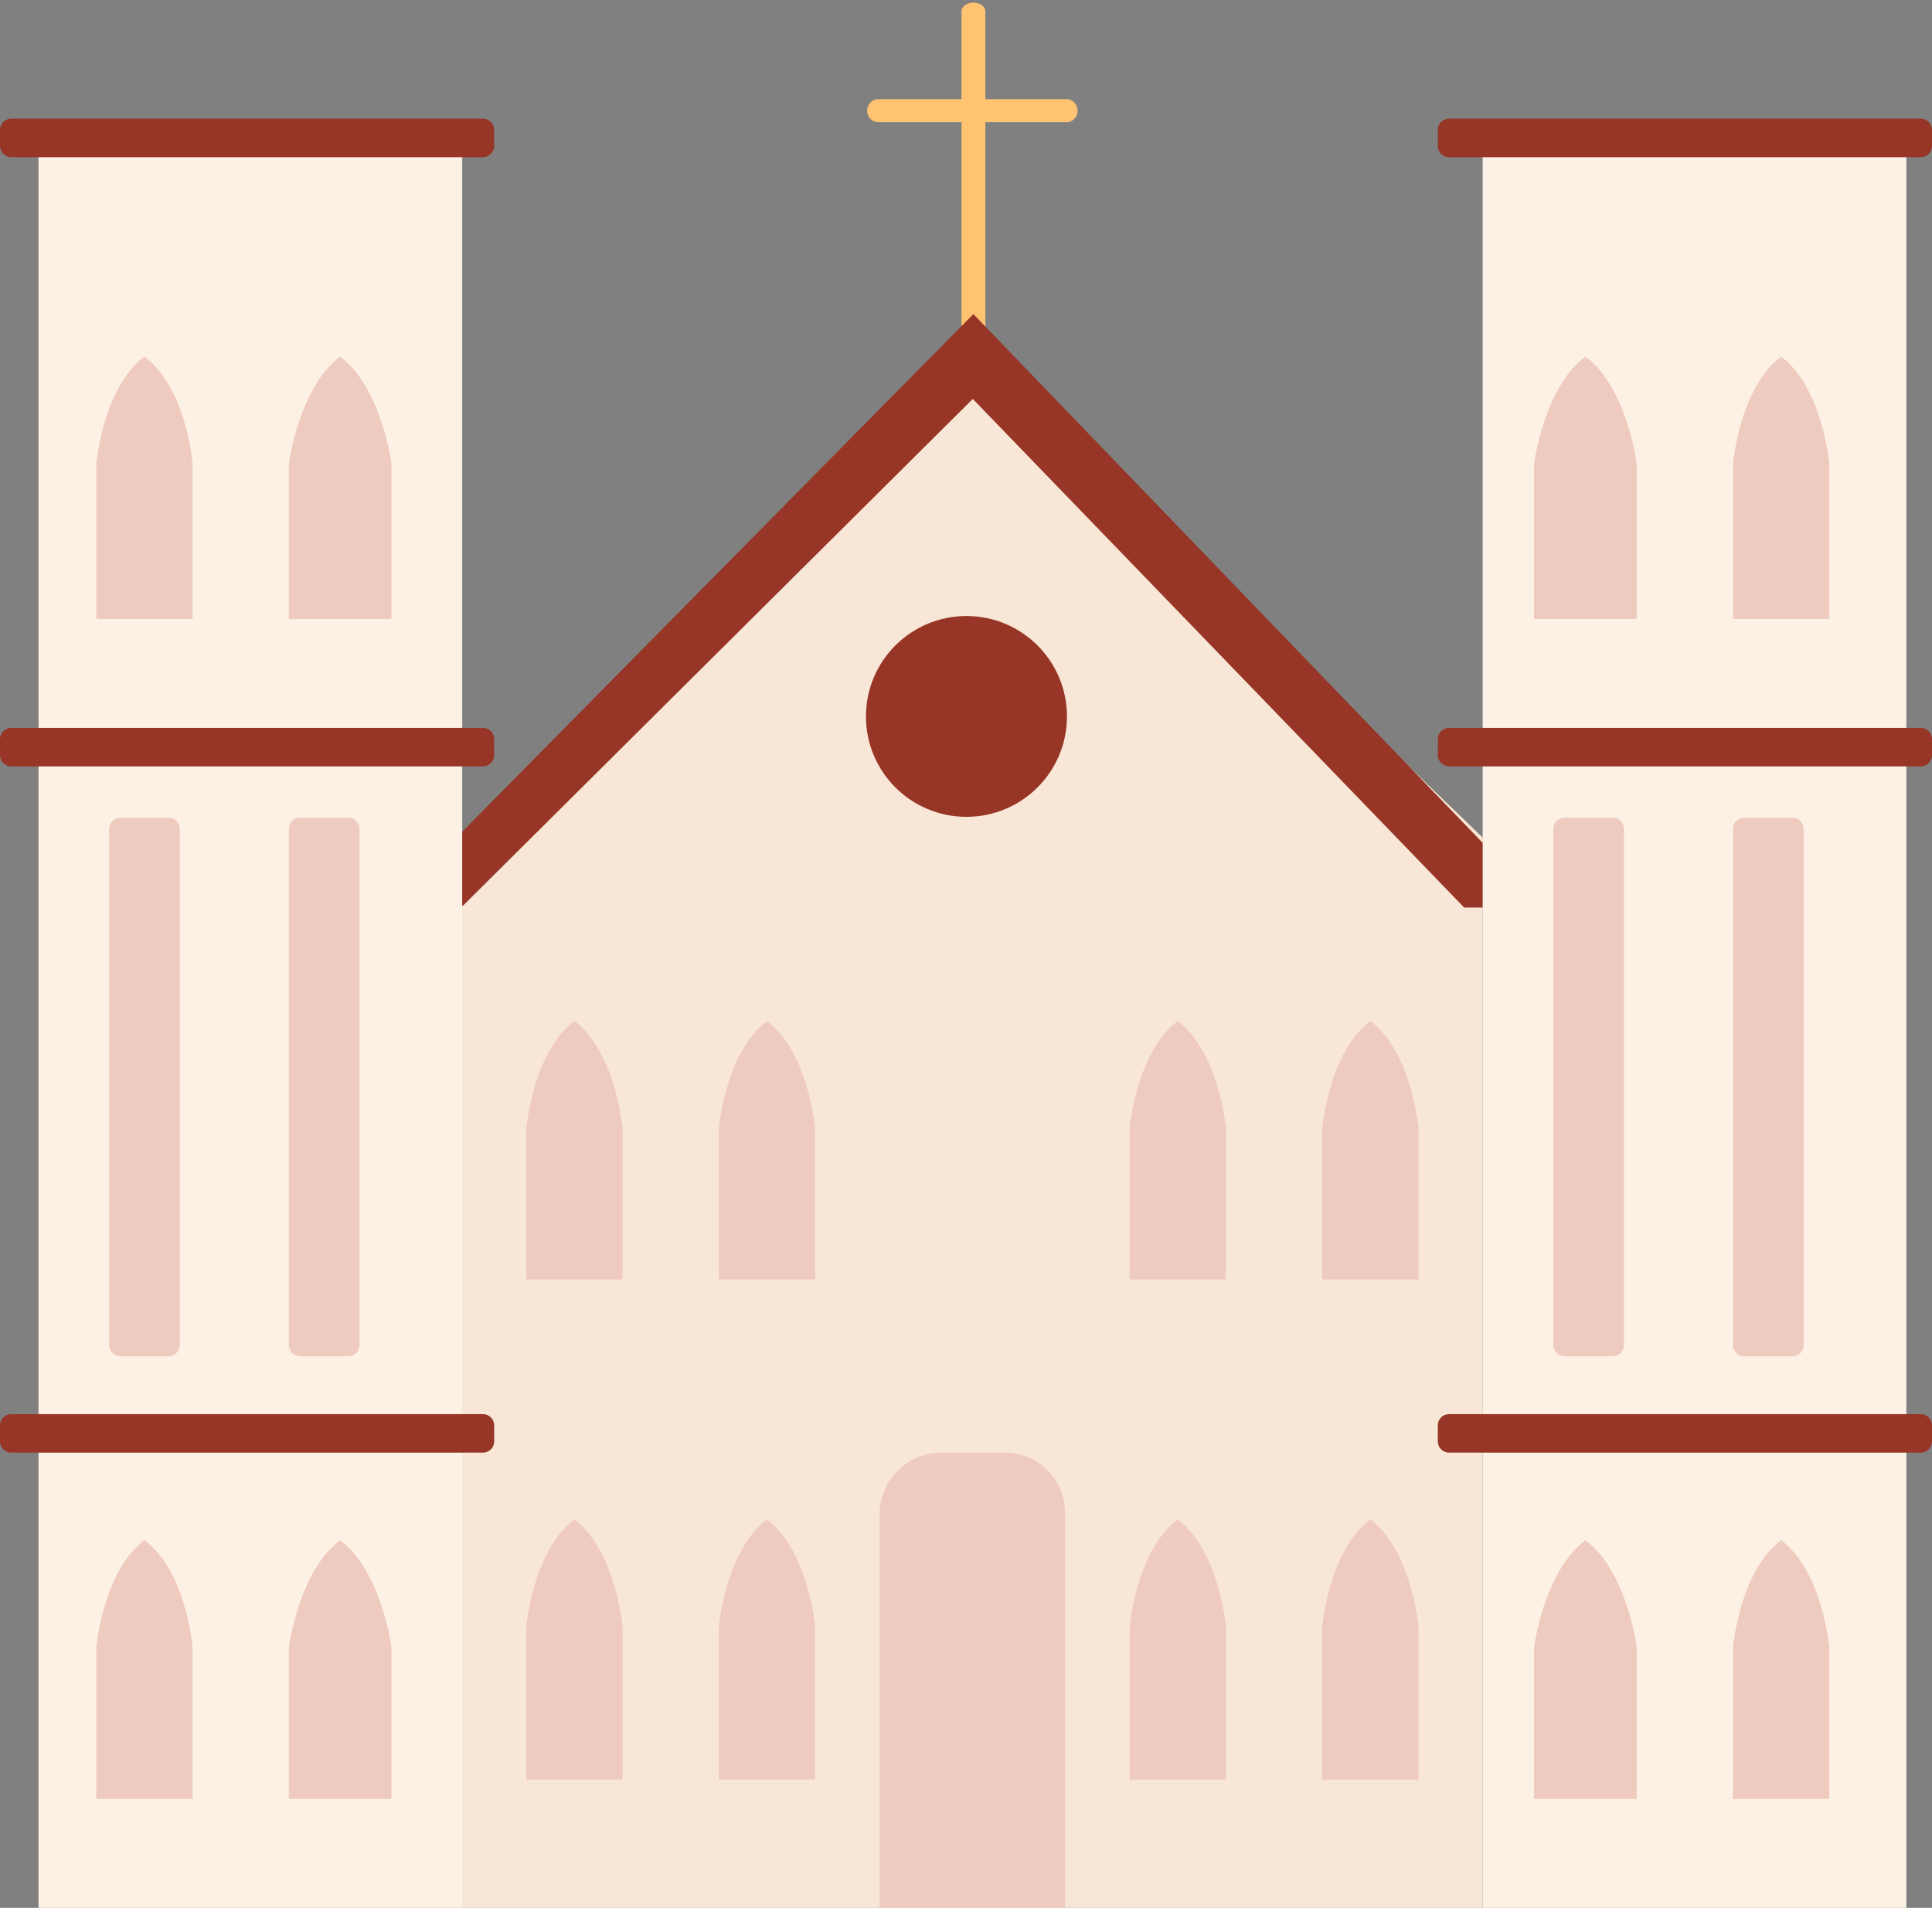 <?xml version="1.0" encoding="UTF-8"?> <svg xmlns="http://www.w3.org/2000/svg" width="401" height="396" viewBox="0 0 401 396" fill="none"><rect x="0" y="0" width="401" height="396" fill="#808080" stroke="none"/><g clip-path="url(#clip0)"><path d="M199.941 2.332V72.578C199.941 73.356 200.89 74.011 202.057 74.011C203.223 74.011 204.147 73.356 204.147 72.578V2.332C204.147 1.554 203.199 0.923 202.057 0.923C200.914 0.923 199.941 1.554 199.941 2.332Z" fill="#FFC371" stroke="#FFC371" stroke-width="0.75" stroke-miterlimit="10"></path><path d="M181.974 24.994H221.676C222.135 24.893 222.546 24.638 222.841 24.271C223.136 23.904 223.297 23.448 223.297 22.978C223.297 22.508 223.136 22.052 222.841 21.685C222.546 21.318 222.135 21.063 221.676 20.962H181.974C181.515 21.063 181.104 21.318 180.809 21.685C180.514 22.052 180.354 22.508 180.354 22.978C180.354 23.448 180.514 23.904 180.809 24.271C181.104 24.638 181.515 24.893 181.974 24.994Z" fill="#FFC371"></path><path d="M181.974 24.994H221.676C222.135 24.893 222.546 24.638 222.841 24.271C223.136 23.904 223.297 23.448 223.297 22.978C223.297 22.508 223.136 22.052 222.841 21.685C222.546 21.318 222.135 21.063 221.676 20.962H181.974C181.515 21.063 181.104 21.318 180.809 21.685C180.514 22.052 180.354 22.508 180.354 22.978C180.354 23.448 180.514 23.904 180.809 24.271C181.104 24.638 181.515 24.893 181.974 24.994" stroke="#FFC371" stroke-width="0.75" stroke-miterlimit="10"></path><path d="M200.403 70.393L95.91 177.439V396H307.739V173.844L200.403 70.393Z" fill="#F8E7D6"></path><path d="M96.103 187.98L201.909 82.805L303.897 188.369H320.672L202.03 65.194L80.519 188.248L96.103 187.98Z" fill="#973526"></path><path d="M208.911 301.512H195.248C191.877 301.55 188.656 302.911 186.282 305.302C183.907 307.692 182.569 310.92 182.557 314.288V396H221.067V314.288C221.145 310.985 219.91 307.785 217.631 305.39C215.353 302.995 212.217 301.601 208.911 301.512Z" fill="#EFCBBF"></path><path d="M119.225 211.93C110.594 218.391 109.232 234.204 109.232 234.204V265.562H129.217V234.204C129.217 234.204 127.855 218.391 119.225 211.93Z" fill="#EFCBBF"></path><path d="M159.193 211.93C150.563 218.391 149.201 234.204 149.201 234.204V265.562H169.185V234.204C169.185 234.204 167.824 218.391 159.193 211.93Z" fill="#EFCBBF"></path><path d="M244.455 211.93C235.824 218.391 234.463 234.204 234.463 234.204V265.562H254.447V234.204C254.447 234.204 253.086 218.391 244.455 211.93Z" fill="#EFCBBF"></path><path d="M284.426 211.93C275.795 218.391 274.434 234.204 274.434 234.204V265.562H294.418V234.204C294.418 234.204 293.056 218.391 284.426 211.93Z" fill="#EFCBBF"></path><path d="M119.225 315.357C110.594 321.843 109.232 337.631 109.232 337.631V369.379H129.217V337.631C129.217 337.631 127.855 321.94 119.225 315.357Z" fill="#EFCBBF"></path><path d="M159.193 315.357C150.563 321.843 149.201 337.631 149.201 337.631V369.379H169.185V337.631C169.185 337.631 167.824 321.94 159.193 315.357Z" fill="#EFCBBF"></path><path d="M244.455 315.357C235.824 321.843 234.463 337.631 234.463 337.631V369.379H254.447V337.631C254.447 337.631 253.086 321.94 244.455 315.357Z" fill="#EFCBBF"></path><path d="M284.426 315.357C275.795 321.843 274.434 337.631 274.434 337.631V369.379H294.418V337.631C294.418 337.631 293.056 321.94 284.426 315.357Z" fill="#EFCBBF"></path><path d="M200.596 169.544C212.116 169.544 221.455 160.214 221.455 148.704C221.455 137.194 212.116 127.863 200.596 127.863C189.075 127.863 179.736 137.194 179.736 148.704C179.736 160.214 189.075 169.544 200.596 169.544Z" fill="#973526"></path><path d="M95.934 27.302H7.998V396H95.934V27.302Z" fill="#FDF1E5"></path><path d="M100.238 24.63H2.334C1.045 24.63 0 25.674 0 26.962V30.29C0 31.578 1.045 32.622 2.334 32.622H100.238C101.527 32.622 102.572 31.578 102.572 30.29V26.962C102.572 25.674 101.527 24.63 100.238 24.63Z" fill="#973526"></path><path d="M100.238 151.084H2.334C1.045 151.084 0 152.128 0 153.416V156.744C0 158.031 1.045 159.075 2.334 159.075H100.238C101.527 159.075 102.572 158.031 102.572 156.744V153.416C102.572 152.128 101.527 151.084 100.238 151.084Z" fill="#973526"></path><path d="M100.238 293.52H2.334C1.045 293.52 0 294.564 0 295.852V299.18C0 300.467 1.045 301.511 2.334 301.511H100.238C101.527 301.511 102.572 300.467 102.572 299.18V295.852C102.572 294.564 101.527 293.52 100.238 293.52Z" fill="#973526"></path><path d="M29.977 319.681C21.346 326.142 19.984 341.955 19.984 341.955V373.386H39.969V341.955C39.969 341.955 38.729 326.142 29.977 319.681Z" fill="#EFCBBF"></path><path d="M70.602 319.681C61.971 326.142 59.953 341.955 59.953 341.955V373.386H81.25V341.955C81.25 341.955 79.232 326.142 70.602 319.681Z" fill="#EFCBBF"></path><path d="M29.977 74.012C21.346 80.473 19.984 96.261 19.984 96.261V128.47H39.969V96.261C39.969 96.261 38.729 80.473 29.977 74.012Z" fill="#EFCBBF"></path><path d="M70.602 74.012C61.971 80.473 59.953 96.261 59.953 96.261V128.47H81.25V96.261C81.25 96.261 79.232 80.473 70.602 74.012Z" fill="#EFCBBF"></path><path d="M34.984 169.714H24.992C23.703 169.714 22.658 170.758 22.658 172.046V279.189C22.658 280.477 23.703 281.521 24.992 281.521H34.984C36.273 281.521 37.318 280.477 37.318 279.189V172.046C37.318 170.758 36.273 169.714 34.984 169.714Z" fill="#EFCBBF"></path><path d="M72.279 169.714H62.287C60.998 169.714 59.953 170.758 59.953 172.046V279.189C59.953 280.477 60.998 281.521 62.287 281.521H72.279C73.568 281.521 74.613 280.477 74.613 279.189V172.046C74.613 170.758 73.568 169.714 72.279 169.714Z" fill="#EFCBBF"></path><path d="M395.676 27.302H307.74V396H395.676V27.302Z" fill="#FDF1E5"></path><path d="M398.666 24.63H300.762C299.473 24.63 298.428 25.674 298.428 26.962V30.29C298.428 31.578 299.473 32.622 300.762 32.622H398.666C399.955 32.622 401 31.578 401 30.29V26.962C401 25.674 399.955 24.63 398.666 24.63Z" fill="#973526"></path><path d="M398.666 151.084H300.762C299.473 151.084 298.428 152.128 298.428 153.416V156.744C298.428 158.031 299.473 159.075 300.762 159.075H398.666C399.955 159.075 401 158.031 401 156.744V153.416C401 152.128 399.955 151.084 398.666 151.084Z" fill="#973526"></path><path d="M398.666 293.52H300.762C299.473 293.52 298.428 294.564 298.428 295.852V299.18C298.428 300.467 299.473 301.511 300.762 301.511H398.666C399.955 301.511 401 300.467 401 299.18V295.852C401 294.564 399.955 293.52 398.666 293.52Z" fill="#973526"></path><path d="M329.061 319.681C320.431 326.142 318.389 341.955 318.389 341.955V373.386H339.71V341.955C339.71 341.955 337.765 326.142 329.061 319.681Z" fill="#EFCBBF"></path><path d="M369.686 319.681C361.055 326.142 359.693 341.955 359.693 341.955V373.386H379.678V341.955C379.678 341.955 378.316 326.142 369.686 319.681Z" fill="#EFCBBF"></path><path d="M329.061 74.012C320.431 80.473 318.389 96.261 318.389 96.261V128.47H339.71V96.261C339.71 96.261 337.765 80.473 329.061 74.012Z" fill="#EFCBBF"></path><path d="M369.686 74.012C361.055 80.473 359.693 96.261 359.693 96.261V128.47H379.678V96.261C379.678 96.261 378.316 80.473 369.686 74.012Z" fill="#EFCBBF"></path><path d="M334.725 169.714H324.732C323.443 169.714 322.398 170.758 322.398 172.046V279.189C322.398 280.477 323.443 281.521 324.732 281.521H334.725C336.014 281.521 337.059 280.477 337.059 279.189V172.046C337.059 170.758 336.014 169.714 334.725 169.714Z" fill="#EFCBBF"></path><path d="M372.02 169.714H362.027C360.738 169.714 359.693 170.758 359.693 172.046V279.189C359.693 280.477 360.738 281.521 362.027 281.521H372.02C373.309 281.521 374.353 280.477 374.353 279.189V172.046C374.353 170.758 373.309 169.714 372.02 169.714Z" fill="#EFCBBF"></path></g><defs><clipPath id="clip0"><rect width="401" height="396" fill="white"></rect></clipPath></defs></svg> 